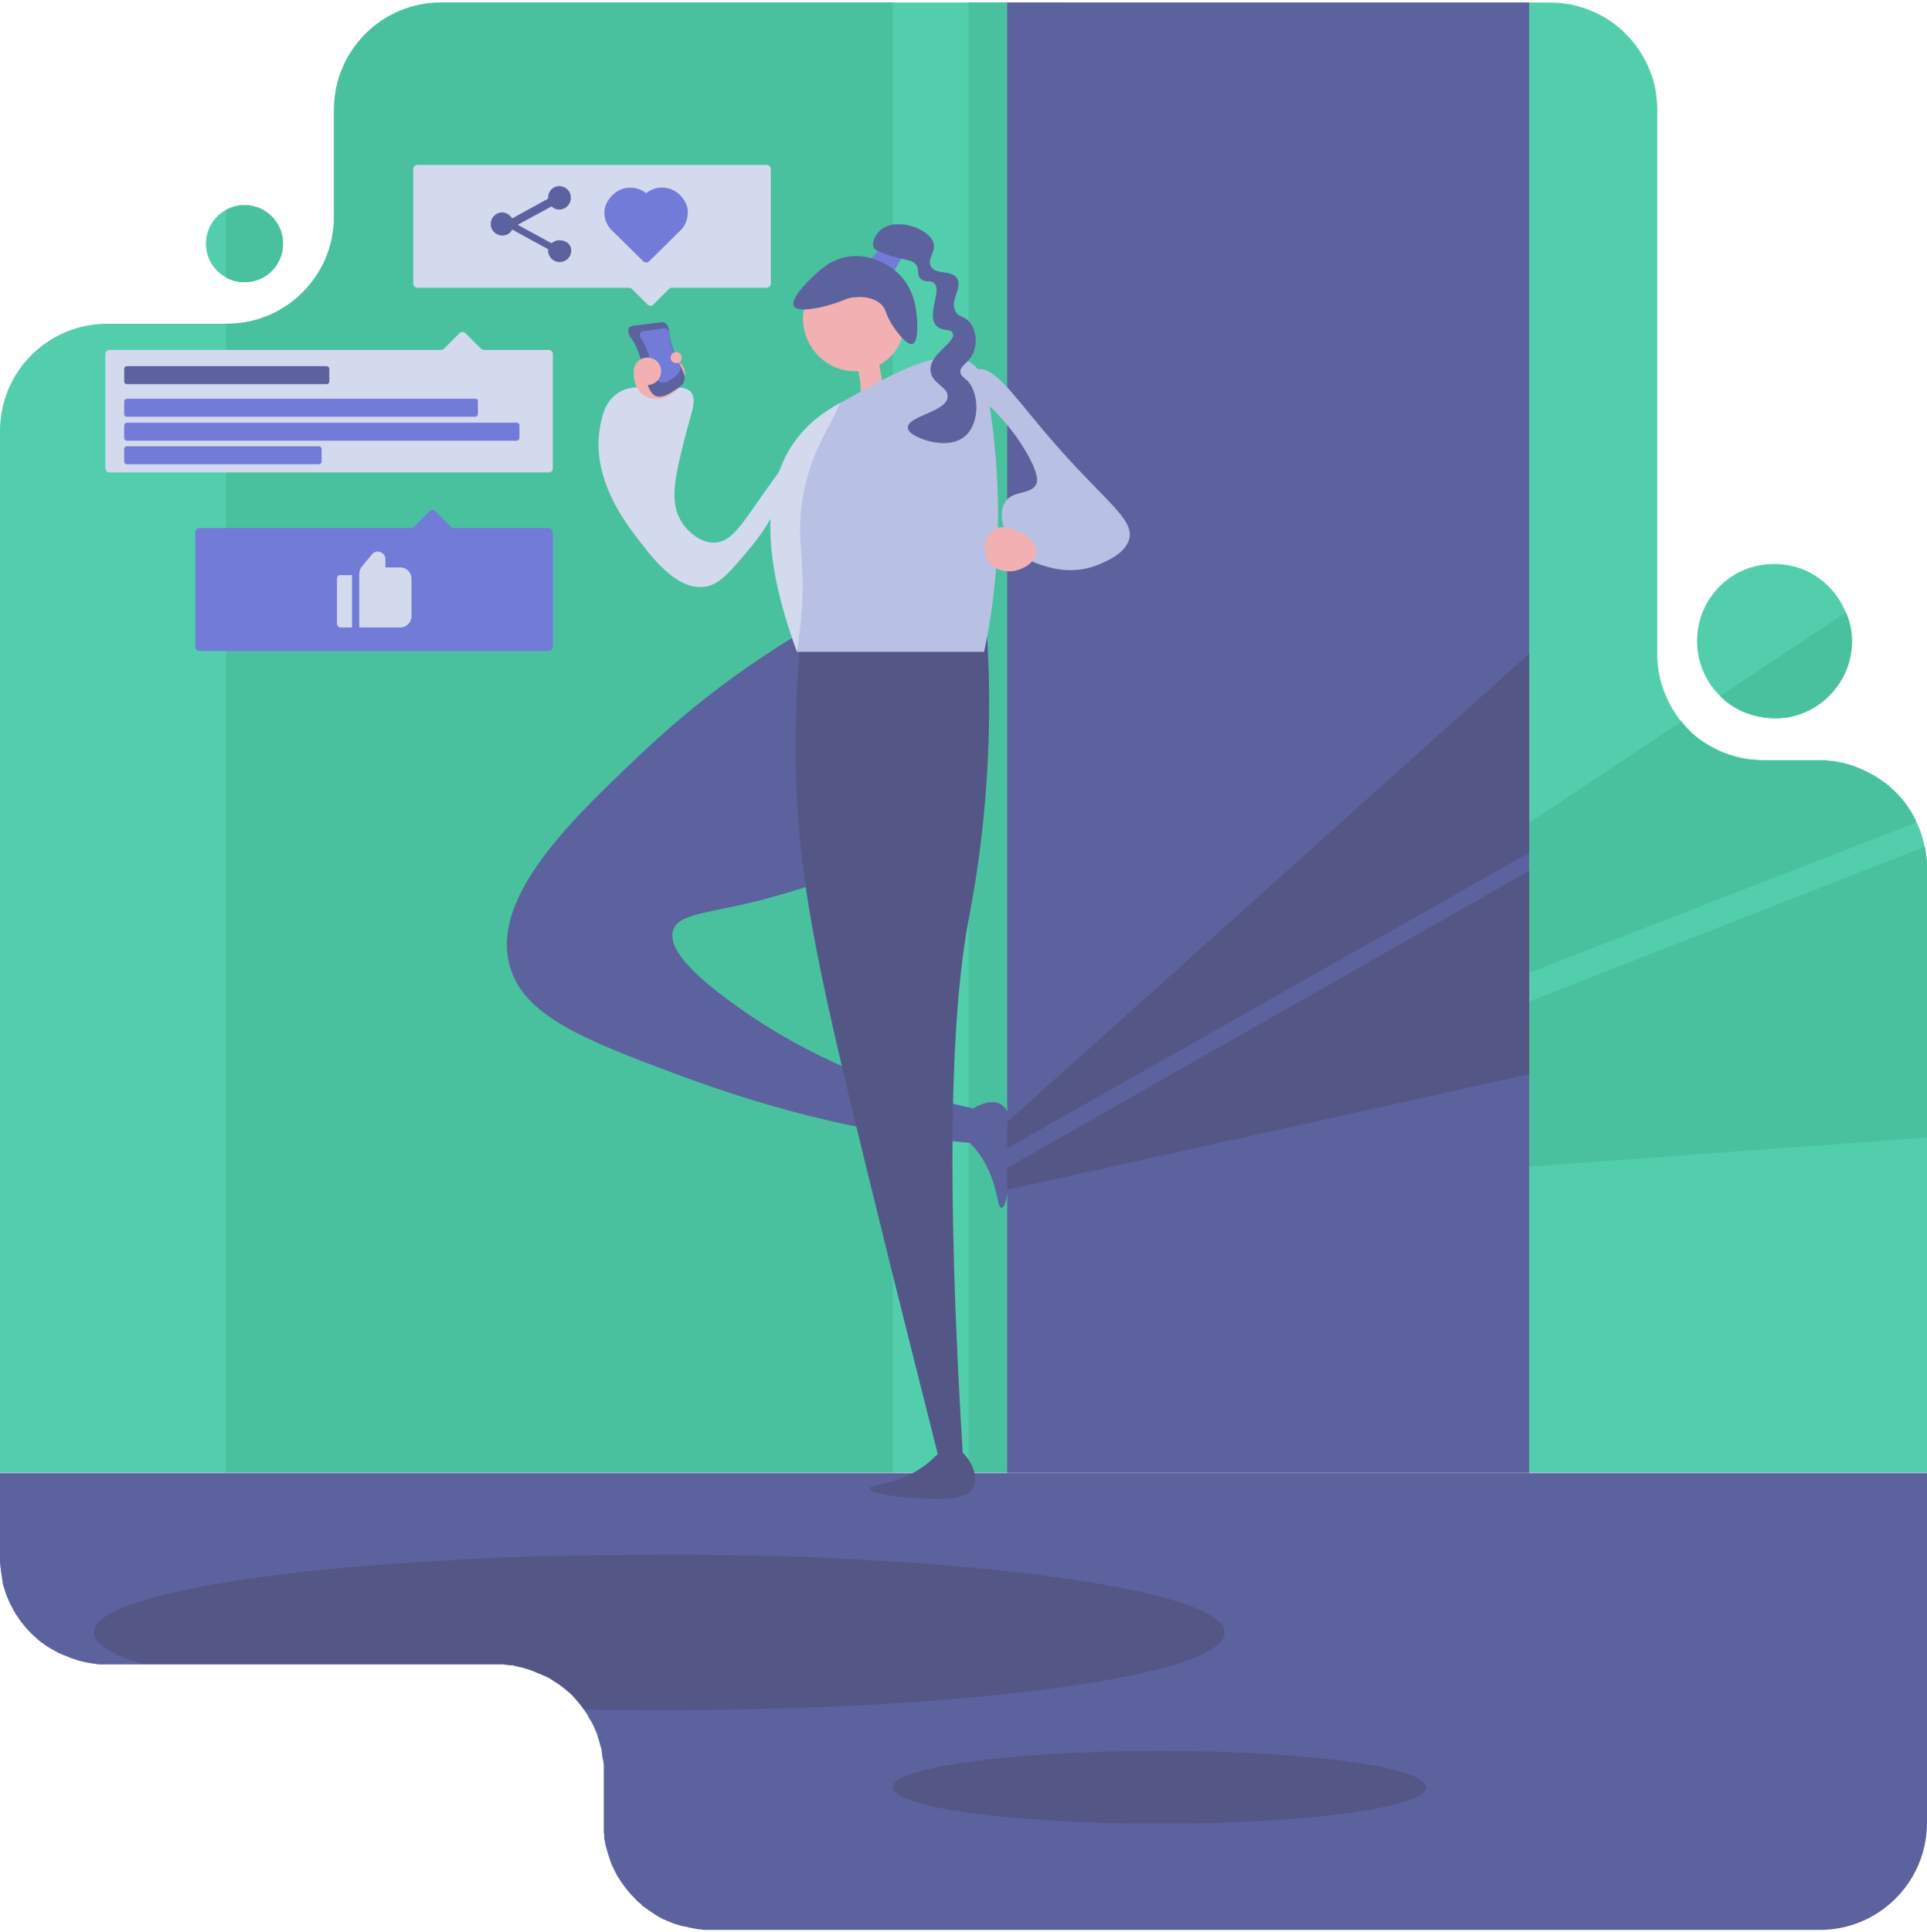 <?xml version="1.0" encoding="UTF-8"?><svg id="Layer_1" xmlns="http://www.w3.org/2000/svg" xmlns:xlink="http://www.w3.org/1999/xlink" viewBox="0 0 450 451"><defs><style>.cls-1{fill-rule:evenodd;}.cls-1,.cls-2{fill:#52cead;}.cls-3{fill:#f2b0b3;}.cls-4{fill:#545686;}.cls-5{fill:#5c629e;}.cls-6{fill:#b8c1e4;}.cls-7{fill:#49c19f;}.cls-8{fill:#727bd8;}.cls-9{clip-path:url(#clippath);}.cls-10{fill:none;}.cls-11{fill:#d3daed;}</style><clipPath id="clippath"><rect class="cls-10" y=".592" width="450" height="450"/></clipPath></defs><g class="cls-9"><g><path class="cls-1" d="M450,202.592v141.2H0V100.592c0-13.8,11.2-25,25-25h28c13.8,0,25-11.2,25-25V25.592c0-13.8,11.2-25,25-25H362c4.8,0,9.3,1.4,13.1,3.7,5,3.1,8.8,7.9,10.7,13.6,.8,2.4,1.2,5,1.2,7.7v127c0,5.4,1.7,10.4,4.6,14.5,.3,.5,.7,1,1.1,1.4,1.9,2.4,4.2,4.4,6.9,5.8,3.6,2.1,7.9,3.2,12.3,3.2h13c3.8,0,7.5,.9,10.7,2.5,5.3,2.5,9.6,6.8,12,12.1,.9,1.8,1.5,3.7,1.9,5.8,.3,1.4,.5,3,.5,4.7Z"/><path class="cls-2" d="M432.4,149.691c0,8.4-5.8,15.5-13.6,17.5-1.4,.4-2.9,.5-4.4,.5-2.4,0-4.7-.5-6.8-1.3-2.2-.9-4.3-2.2-5.9-3.9-.9-.9-1.8-1.9-2.5-3-1.8-2.8-2.9-6.2-2.9-9.8,0-5.1,2.1-9.8,5.6-13.1,3.2-3.1,7.6-4.9,12.4-4.9,1.5,0,3,.2,4.4,.5,5.6,1.4,10.1,5.4,12.3,10.7v.1c.9,2.1,1.4,4.3,1.4,6.7Z"/><path class="cls-2" d="M66.1,56.891c0,5-4,9-9,9-1.6,0-3-.4-4.3-1.1-2.8-1.5-4.7-4.5-4.7-7.9s1.9-6.4,4.7-7.9c1.3-.7,2.8-1.1,4.3-1.1,5,0,9,4.1,9,9Z"/><path class="cls-7" d="M57.101,65.891c-1.6,0-3-.4-4.3-1.1v-15.8c1.3-.7,2.8-1.1,4.3-1.1,5,0,9,4,9,9s-4,9-9,9Z"/><path class="cls-7" d="M208.501,.592V343.792H52.801V75.592h.2c13.8,0,25-11.2,25-25V25.592c0-13.8,11.2-25,25-25h105.5Z"/><path class="cls-7" d="M248.9,.592h-22.7V343.792h22.7V.592Z"/><path class="cls-5" d="M121.8,389.293c-.6-.1-1.2-.2-1.8-.4,.6,.1,1.2,.2,1.8,.4Z"/><path class="cls-5" d="M140.8,410.791l-.3-2.1c.2,.7,.3,1.4,.3,2.1Z"/><path class="cls-5" d="M450,343.791v81.8c0,13.8-11.2,25-25,25H164.8c-.4,0-.7,0-1.1-.1-.2,0-.5,0-.8-.1-.2,0-.3,0-.5-.1h-.2c-.1,0-.2,0-.3-.1-.3,0-.5-.1-.8-.1-.1,0-.2,0-.3-.1-.4-.1-.7-.2-1.1-.2-.1,0-.2-.1-.4-.1-.1,0-.3-.1-.4-.1-1.4-.4-2.7-.9-4-1.5l-.6-.3-.6-.3-.1-.1c-.3-.1-.5-.3-.8-.5-.9-.6-1.8-1.2-2.6-1.8-.2-.1-.4-.3-.5-.5-.2-.2-.4-.3-.6-.5-.3-.2-.5-.5-.8-.8l-.4-.4-.4-.4c-1.2-1.3-2.2-2.7-3.1-4.1-.1-.2-.3-.4-.4-.7-.3-.5-.5-1-.8-1.6-.3-.5-.5-1.1-.7-1.7-.1-.4-.3-.8-.4-1.2-.1-.3-.2-.7-.3-1-.1-.4-.2-.7-.3-1-.1-.4-.2-.8-.2-1.1,0-.1,0-.2-.1-.3-.1-.4-.1-.7-.1-1.1v-.2c-.1-.5-.1-.9-.1-1.4v-14.8c0-.3,0-.6-.1-.9,0-.2,0-.4-.1-.5l-.3-2.1c0-.3-.1-.6-.2-.9,0-.1,0-.2-.1-.2-.1-.3-.1-.6-.2-.9-.1-.3-.2-.7-.3-1-.1-.3-.2-.6-.3-1-.4-1-.8-1.9-1.3-2.8-.1-.2-.2-.4-.4-.6-.1-.1-.1-.3-.2-.4l-.3-.6c-.1-.1-.1-.2-.2-.3-.1-.2-.3-.4-.4-.6-.1-.1-.1-.2-.2-.3-.5-.8-1.1-1.5-1.7-2.2-.2-.2-.4-.5-.6-.7l-.6-.6-.2-.2c-.2-.2-.4-.4-.6-.5-.9-.8-1.9-1.6-2.9-2.2-.2-.1-.4-.2-.6-.4-.1-.1-.2-.1-.3-.2-.3-.2-.6-.4-.9-.5-.4-.2-.7-.4-1.1-.5-.4-.2-.8-.4-1.2-.5-.3-.1-.6-.3-.9-.4-.3-.1-.5-.2-.8-.3s-.5-.2-.8-.3c-.5-.1-.9-.2-1.4-.4-.6-.1-1.2-.3-1.8-.4-.3-.1-.6-.1-1-.1-.2,0-.5-.1-.7-.1s-.5,0-.7-.1H23.2c-.3,0-.5,0-.8-.1-.3,0-.5-.1-.8-.1-.6-.1-1.1-.2-1.7-.3-.2-.1-.5-.1-.8-.2-.3-.1-.5-.1-.8-.2l-.9-.3h-.1c-.3-.1-.5-.2-.8-.3-.7-.3-1.5-.6-2.2-.9-.2-.1-.5-.2-.7-.3-1.1-.6-2.2-1.2-3.2-1.9-.2-.2-.5-.4-.7-.5-.6-.4-1.1-.9-1.6-1.4-.2-.2-.5-.4-.7-.6-.8-.8-1.6-1.7-2.3-2.6-.2-.2-.3-.4-.5-.7-.2-.2-.3-.4-.4-.6-.2-.2-.3-.5-.5-.7-.9-1.5-1.7-3.1-2.3-4.7-.1-.3-.2-.6-.3-1l-.3-.9c-.1-.3-.2-.7-.2-1,0-.2-.1-.4-.1-.6-.1-.7-.2-1.3-.3-2,0-.2,0-.5-.1-.7,0-.4-.1-.9-.1-1.3v-20.8H450v-.1Z"/><path class="cls-4" d="M286,381.192c0,6.6-25.4,12.3-63.5,15.5-14.6,1.2-31.1,2.1-48.8,2.4h-.4c-5,.1-10.1,.2-15.2,.2h-4.3c-6,0-11.8,0-17.5-.2-.5-.8-1.1-1.5-1.7-2.2-.2-.2-.4-.5-.6-.7l-.6-.6-.2-.2c-.2-.2-.4-.4-.6-.5-.9-.8-1.9-1.6-2.9-2.2-.2-.1-.4-.2-.6-.4-.1-.1-.2-.1-.3-.2-.3-.2-.6-.4-.9-.5-.4-.2-.7-.4-1.1-.5-.4-.2-.8-.4-1.2-.5-.3-.1-.6-.3-.9-.4-.3-.1-.5-.2-.8-.3-.3-.1-.5-.2-.8-.3-.5-.1-.9-.2-1.4-.4-.6-.1-1.2-.3-1.8-.4-.3-.1-.6-.1-1-.1-.2,0-.5-.1-.7-.1s-.5,0-.7-.1H33.3c-7.3-2.2-11.4-4.7-11.4-7.4,0-5.6,18.7-10.7,48.1-14,6.1-.7,12.6-1.3,19.5-1.8,6.5-.5,13.3-.9,20.4-1.3,9.9-.5,20.4-.8,31.2-.9h2.1c3.5,0,7.1-.1,10.7-.1h9.2c5.7,.1,11.3,.2,16.7,.3h.3c5.4,.1,10.7,.3,15.9,.6,9.7,.5,18.9,1,27.4,1.8,37.6,3.3,62.6,9,62.6,15.5Z"/><path class="cls-4" d="M270.8,425.791c34.4,0,62.3-3.8,62.3-8.5s-27.9-8.5-62.3-8.5-62.3,3.8-62.3,8.5,27.9,8.5,62.3,8.5Z"/><path class="cls-7" d="M407.6,166.392c-2.2-.9-4.3-2.2-5.9-3.9l29.4-19.5c.9,2.1,1.4,4.3,1.4,6.7,0,8.4-5.8,15.5-13.6,17.5-1.4,.4-2.9,.5-4.4,.5-2.5,0-4.8-.5-6.9-1.3Z"/><path class="cls-7" d="M447.6,191.992l-185.2,71.9,1.4-9.8,128.8-85.6c1.9,2.4,4.2,4.4,6.9,5.8,3.6,2.1,7.9,3.2,12.3,3.2h13c3.8,0,7.5,.9,10.7,2.5,5.4,2.5,9.7,6.7,12.1,12Z"/><path class="cls-7" d="M450,202.591v63l-189.9,13.9,1.2-8.2,188.2-73.6c.3,1.6,.5,3.2,.5,4.9Z"/><path class="cls-5" d="M357.1,.592h-121.9V343.892h121.9V.592Z"/><path class="cls-5" d="M210.2,135.592c-27.5,12.4-46.7,27.5-59.2,39.2-17,16-36.4,34.2-32,50.6,3.2,11.8,17.3,17.3,39.2,25.5,16.7,6.2,42.1,14.3,71.9,16.2v-7.7c-28-5.7-46.5-16.2-57.8-24.3-5.6-4-16.9-12.3-15.1-17.9,1.4-4.3,9.2-3.8,23.7-7.9,8-2.3,21.1-5.9,31-15.8,2.7-2.7,15.7-15.8,13.1-33.7-2-13.9-12-22-14.8-24.2Z"/><path class="cls-4" d="M187.6,142.793c-.9,7.4-1.8,18.6-1.8,32.2,.1,28.5,4.7,49.4,16.8,98.8,7,28.6,13.1,52.6,17.5,70.1h5c-4.7-74-2.5-110.1,1.1-129.2,1-5.5,5.5-27.6,4.7-57.3-.2-7.4-.7-13.5-1.1-17.5-14.1,1-28.1,2-42.2,2.9Z"/><path class="cls-3" d="M206.2,65.291c-1.8-1.3-3.9-1.8-6.1-1.8-2-.8-4.7-.2-6.6,.7-3.5,1.9-5.9,6-6,10,0,9,9.1,15.3,17.4,11.2,8-3.8,8.3-15,1.3-20.1Z"/><path class="cls-3" d="M195,74.991c-.8,1.4,2.3,3.6,4.4,8.4,1.5,3.6,1.7,7.1,1.6,9.7,1.8-.2,3.5-.4,5.3-.6-.2-3.3-.7-6.1-1.2-8.5-1.5-6.8-2.9-8-3.5-8.4-2.3-1.8-5.8-1.9-6.6-.6Z"/><path class="cls-11" d="M188.799,100.593c-5.9,8.2-10.3,14.3-13,18.2-3.2,4.5-5.4,7.7-8.8,7.9-3.2,.2-6.4-2.4-8-5.1-2.8-4.7-1.2-10.8,.8-18.9,1.6-6.4,3.1-9.3,1.5-11.2-1.1-1.2-3.2-1.2-7.6-1.2-5,0-7.5,0-9.7,1.7-2.9,2.1-3.5,5.6-3.9,7.9-2,11.4,5.6,21.6,8,24.8,4,5.3,9.8,13.2,16.5,12.3,3.4-.5,5.8-3.3,10.6-9.1,5-6,4.5-7.4,9.2-13.5,6.1-7.8,11.3-11,10.3-12.9-.3-.9-1.6-1.5-5.9-.9Z"/><path class="cls-6" d="M229.8,152.192h-43.6c-3.7-10.3-12.1-34.8,.4-50.3,2.6-3.3,5.6-5.5,9.6-7.8,2-1.1,4.2-2.3,6.7-3.7,6.9-3.7,18.3-9.8,24.2-5.4,2.7,2,3.3,5.4,3.6,7.3,4.6,27.3,1.5,48.9-.9,59.9Z"/><path class="cls-6" d="M227.9,86.293c4-1.2,8.7,5.9,16.1,14.6,13.6,16.1,21.3,20.2,19.6,25.3-1.1,3.1-4.9,4.7-7,5.6-5.2,2.2-9.9,1.1-11.4,.7-2.3-.6-6.4-1.6-9-5.5-1.7-2.5-3.3-7.1-1.4-9.9,1.9-2.7,6-1.5,7.2-4.1,.2-.4,.7-1.7-1.6-6.1-4.9-9.1-11.7-14.1-11.7-14.1-1.6-1.2-3.6-2.5-3.4-4,0-1.2,1.5-2.2,2.6-2.5Z"/><path class="cls-3" d="M152.999,83.192c-1,.1-3.1,.2-4.2,1.8-1.5,2-.8,5.6,1.5,7.3,2.2,1.5,4.9,.8,6.5-.2,1.8-1.1,3.7-3.6,3-5.9-.9-2.7-4.9-3.2-6.8-3Z"/><path class="cls-3" d="M236.699,123.593c-1-.3-2.9-1-4.6,.1-2.1,1.3-2.9,4.9-1.3,7.3,1.4,2.2,4.2,2.6,6.1,2.3,2.1-.4,4.8-1.9,5-4.3,.2-2.9-3.3-4.8-5.2-5.4Z"/><path class="cls-4" d="M222.1,337.793c-2.2-.2-2.9,2.2-6.9,4.9-6.2,4.2-12.2,3.7-12.1,4.9,0,1.3,7.9,2,8.5,2,6.5,.5,14.1,1.1,15.8-2.4,1.5-3.2-2-9.1-5.3-9.4Z"/><path class="cls-5" d="M224.1,262.991c-.2,2.2,2.2,2.9,4.9,6.9,4.2,6.2,3.7,12.2,4.9,12.1,1.3,0,2-7.9,2-8.5,.5-6.5,1.1-14.1-2.4-15.8-3.2-1.5-9.1,2-9.4,5.3Z"/><path class="cls-11" d="M187.6,115.392c-2.2,11.6,1.4,16.2-1.1,33.9-.1,1-.3,2-.4,2.9-3.7-10.3-12.1-34.8,.4-50.3,2.6-3.3,5.6-5.5,9.6-7.8-1,3.7-6.4,10-8.5,21.3Z"/><path class="cls-8" d="M201.6,62.491c1.7-1.9,3.3-3.8,5-5.8,1.5,.8,3,1.6,4.6,2.4l-3.6,6.3c-2-.9-4-1.9-6-2.9Z"/><path class="cls-5" d="M199.899,69.392c-2.2,.1-2.8,.8-5.5,1.6-2.4,.8-8.1,2.1-9,.5-1-1.7,3.5-6,4.1-6.6,2.1-2,4.4-4.2,8.2-4.9,6.4-1.2,11.3,3.1,11.8,3.6,4.3,3.9,4.5,9.1,4.7,11.5,0,1,.2,4.8-1.1,5.2-1.3,.4-3.9-2.9-5.2-5.2-1.3-2.3-1-3-2.2-4.1-2-1.8-4.9-1.7-5.8-1.6Z"/><path class="cls-5" d="M153.599,92.593c-3.4-.6-2.6-8.4-6.1-13.5-.3-.4-1.1-1.5-.7-2.4,.3-.6,1.2-.7,2.4-.8,5.4-.6,5.5-.9,6.1-.5,1.4,.9,.5,2.4,2,6.4,1.3,3.8,3.2,5.5,2.4,7.4-.2,.5-.5,.7-1.1,1.3-.5,.1-3,2.4-5,2.1Z"/><path class="cls-8" d="M154.399,89.293c-2.4-.5-2-6.1-4.4-9.8-.2-.3-.8-1.1-.5-1.7,.2-.5,.9-.5,1.7-.6,3.9-.5,4-.7,4.4-.4,1.1,.6,.4,1.7,1.4,4.6,1,2.8,2.4,4,1.7,5.4-.1,.3-.4,.5-.8,.9-.2,.2-2.1,1.9-3.5,1.6Z"/><path class="cls-3" d="M151.199,89.892c-1.8,0-3.2-1.4-3.2-3.2s1.4-3.2,3.2-3.2,3.2,1.4,3.2,3.2c0,1.7-1.4,3.2-3.2,3.2Z"/><path class="cls-3" d="M157.9,84.793c-.7,0-1.3-.6-1.3-1.3s.6-1.3,1.3-1.3,1.3,.6,1.3,1.3c.1,.7-.5,1.3-1.3,1.3Z"/><path class="cls-11" d="M179,38.492H97.5c-.5,0-1,.4-1,1v26.7c0,.5,.4,1,1,1h49.4c.3,0,.5,.1,.7,.3l3.6,3.6c.4,.4,1,.4,1.4,0l3.6-3.6c.2-.2,.4-.3,.7-.3h22.1c.5,0,1-.4,1-1v-26.7c0-.6-.5-1-1-1Z"/><path class="cls-8" d="M128.2,151.992H46.6c-.5,0-1-.4-1-1v-26.7c0-.5,.4-1,1-1h49.4c.3,0,.5-.1,.7-.3l3.6-3.6c.4-.4,1-.4,1.4,0l3.6,3.6c.2,.2,.4,.3,.7,.3h22.1c.5,0,1,.4,1,1v26.7c0,.6-.4,1-.9,1Z"/><path class="cls-11" d="M128.2,110.292H25.6c-.5,0-1-.4-1-1v-26.6c0-.5,.4-1,1-1H103c.3,0,.5-.1,.7-.3l3.6-3.6c.4-.4,1-.4,1.4,0l3.6,3.6c.2,.2,.4,.3,.7,.3h15.1c.5,0,1,.4,1,1v26.7c0,.5-.4,.9-.9,.9Z"/><path class="cls-5" d="M130.6,56.093c-.7,0-1.3,.3-1.8,.7l-7.9-4.3,7.9-4.3c.9,.9,2.3,1,3.4,.2,1-.7,1.4-2.1,.9-3.3-.5-1.2-1.8-1.8-3-1.6-1.3,.3-2.1,1.4-2.1,2.6v.3l-8.4,4.6c-.5-.8-1.4-1.4-2.3-1.4-1.5,0-2.7,1.2-2.7,2.7s1.2,2.7,2.7,2.7c1,0,1.9-.5,2.3-1.4l8.4,4.6v.3c0,1.5,1.2,2.7,2.7,2.7s2.7-1.2,2.7-2.7-1.3-2.4-2.8-2.4Z"/><path class="cls-8" d="M160.5,48.394c-.6-2.1-2.2-3.8-4.4-4.4-1.8-.5-3.7-.1-5.2,1.1-1.5-1.2-3.4-1.5-5.2-1.1-2.1,.6-3.8,2.3-4.4,4.4-.5,2,.2,4.2,1.8,5.6l7.1,7c.4,.4,1,.4,1.4,0l7.1-7c1.6-1.4,2.2-3.6,1.8-5.6Z"/><path class="cls-11" d="M93.498,132.493h-3.5v-2c0-.7-.5-1.4-1.2-1.6-.7-.3-1.5,0-1.9,.5l-2.4,2.9c-.4,.5-.6,1.1-.6,1.7v12.5h9.6c1.4,0,2.6-1.2,2.6-2.6v-8.7c0-1.5-1.1-2.7-2.6-2.7Z"/><path class="cls-11" d="M78.699,135.093v10.5c0,.5,.4,.9,.9,.9h2.6v-12.2h-2.6c-.6-.1-.9,.3-.9,.8Z"/><path class="cls-5" d="M76.3,85.492H29.6c-.3,0-.6,.3-.6,.6v3c0,.3,.3,.6,.6,.6h46.7c.3,0,.6-.3,.6-.6v-3c0-.3-.3-.6-.6-.6Z"/><path class="cls-8" d="M111,93.092H29.6c-.3,0-.6,.3-.6,.6v3c0,.3,.3,.6,.6,.6H111c.3,0,.6-.3,.6-.6v-3c0-.3-.2-.6-.6-.6Z"/><path class="cls-8" d="M120.7,98.691H29.6c-.3,0-.6,.3-.6,.6v3c0,.3,.3,.6,.6,.6H120.7c.3,0,.6-.3,.6-.6v-3c0-.4-.3-.6-.6-.6Z"/><path class="cls-8" d="M74.5,104.191H29.6c-.3,0-.6,.3-.6,.6v3c0,.3,.3,.6,.6,.6h44.9c.3,0,.6-.3,.6-.6v-3c0-.3-.3-.6-.6-.6Z"/><path class="cls-5" d="M205.899,53.492c-1.3,1-2.4,2.9-1.9,4.2,.1,.3,.5,1,4.2,2.1,3.8,1.1,4.9,.9,5.7,2,.9,1.2,.1,2.3,1.1,3.3s2.2,.2,3.1,1c2,1.7-1.8,7.3,.5,9.9,1.3,1.5,3.4,.6,3.9,1.8,.9,2.1-5.5,4.8-5.2,8.7,.2,3.1,4.2,3.8,4,6.2-.3,3.5-9.3,4.4-9.3,7.1,0,1.9,4.6,3.1,4.9,3.2,.9,.2,5.4,1.4,8.4-1.1,3.9-3.3,3.2-10.8,.4-13.2-.5-.5-1.3-.9-1.4-1.7-.3-1.5,1.8-2.1,2.9-4.4,1.1-2.3,.8-5.4-.7-7.3-1.3-1.6-2.5-1.1-3.3-2.5-1.6-2.6,1.7-5.6,.3-7.8-1.3-2.1-5-.7-6.1-2.8-1-1.7,1.2-3.3,.6-5.5-1.1-3.4-8.5-5.9-12.1-3.2Z"/><path class="cls-4" d="M357.1,152.592v46.5l-121.9,69v-6.1l121.9-109.4Z"/><path class="cls-4" d="M357.1,203.291v47.5l-121.9,27v-5.1l121.9-69.4Z"/></g></g></svg>